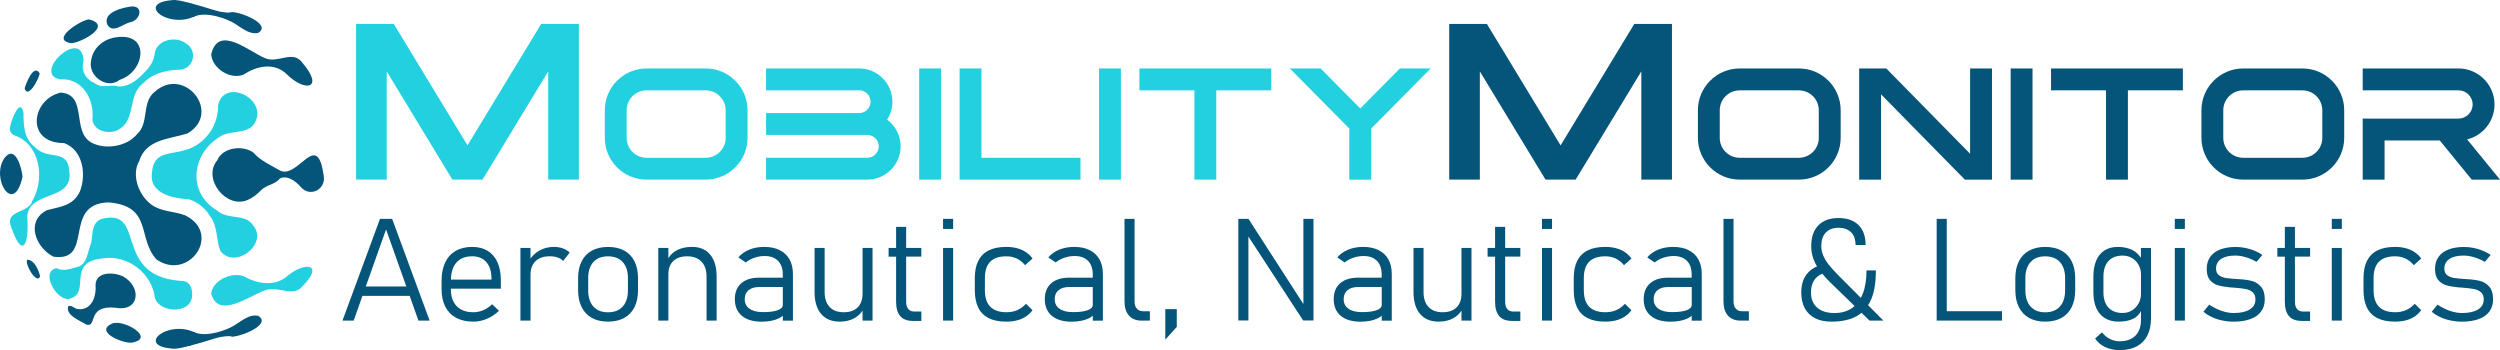 <svg xmlns="http://www.w3.org/2000/svg" id="Capa_2" data-name="Capa 2" viewBox="0 0 877.86 122.94"><defs><style>      .cls-1 {        fill: #22d0e0;      }      .cls-1, .cls-2 {        stroke-width: 0px;      }      .cls-2 {        fill: #05547a;      }    </style></defs><g id="Capa_1-2" data-name="Capa 1"><g><g><g><path class="cls-1" d="m53.3,61.24c.66-12.37,12.51-2.78,20.92-15.5,1.49-2.56,2.48-5.78,2.37-8.8,1.92-8.95,15.44-3.41,13.59,4.43-1.6,6.27-8.34,4.03-12.6,6.39-10.22,5.99-12.1,19.68-1.37,26.16,4.07,3.48,9.84.93,12.59,5.13,5.68,6.47-6.2,15.78-11.41,9.08-1.58-3.82-.82-8.65-3.64-12.22-1.69-2.91-4.25-4.89-7.47-5.95-5.26-.24-13.59-1.87-12.98-8.72Z"></path><path class="cls-1" d="m29.33,21.29c-.96,3.89.78,6.53,4.26,8.15,2.4,1.68,5.37.06,8.02.9,4.24.23,7.56-3.16,10.19-6.06,1.39-1.6,2.29-3.44,2.53-5.55.75-4.85,7.54-6.22,11.02-3.44,4.32,2.56,2.52,9.04-2.29,9.18-4.54.11-9.44,1.25-12.66,4.65-5.45,3.87-2.78,12.2-7.96,15.85-3.05,2.62-9.55,1.48-9.99-2.97.8-7.02-3.54-14.77-11.36-14.13-10.06-1.97,7.73-18.62,8.23-6.59Z"></path><path class="cls-1" d="m67.46,103.28c.36,7.02-11.15,6.96-13.06,1.36-1.05-8.67-9.42-15.16-18.07-13.94-13.75,1.19-3.62,12.7-12.48,14.33-4.37-.02-9.71-9.76-4.01-10.85,2.45,1.21,4.7.25,7.16-.4,3.74-.72,3.7-5.58,5.02-8.45.64-3.14-.03-6.74,3.37-8.38,16.47-4.46,3.71,19.75,27.91,21.67,2.99-.17,4.2,1.97,4.16,4.68Z"></path><path class="cls-1" d="m24.43,61.02c.57,9.55-14.15,5.92-14.87,14.99.76,8.87-1.41,16.19-5.81,3.25-1.82-5.59,6.53-4.33,7.63-8.79,4.4-7.47,2.85-19.67-6.08-22.83-1.48-.59-2.16-1.67-1.69-3.38.35-2.06,3.52-10.49,4.65-4.5-.02,4.26.18,8.98,3.9,11.8,4.69,5.21,12.04-.09,12.26,9.47Z"></path><path class="cls-1" d="m74.16,103.11c2.49,9.11,13.35.77,18.87-1.15,4.57-1.79,9.86,2.73,13.28-1.55,7.69-7.76.71-8.89-5.94-3.05-4.4,3.34-10.32,2.19-14.8-.36-4.65-1.66-11.06,1.79-11.41,6.11Z"></path></g><path class="cls-2" d="m21.27,32.5c9.73.68,3.65,13.77,10.94,17.62,4.81,2.53,12.23,1.34,15.79-2.87,4.55-4,1.58-11.31,6.32-15,10.31-9.37,23.87,7.34,11.5,14.61-6.35,2.02-14.52,1.98-16.94,9.68-2.89,5.04-.06,12.26,4.42,15.41,3.49,2.46,7.87,2.18,11.73,3.67,13.1,6.48,1.22,23.3-10.09,15.48-6.84-7.56-1.3-18.67-16.7-20.03-16.62.32-4.86,21.16-19.5,19.05-6.22-3.18-9.87-12.38-2.31-16.3,4.74-1.3,9.2-1.43,11.64-6.63,2.3-5.86,1.1-14.54-5.56-16.95-13.75.02-11.44-15.4-1.23-17.72Z"></path><path class="cls-2" d="m113.65,61.6c.99,4.92-4.88,7.94-8.14,3.94-1.68-1.88-4.61-4.14-7.19-2.88-1.78,2.21-4.66,2.17-6.59,4.07-1.37,1.43-2.88,2.67-4.73,3.47-7.51,3.33-16.07-7.43-10.74-13.88,1.94-4.6,8.92-5.43,12.64-2.79,2.61,2.93,6.13,4.44,9.43,6.36,6.4,3.12,13.03-14.72,15.31,1.71Z"></path><path class="cls-2" d="m74.16,19.06c2.49-10.62,13.35-.9,18.87,1.34,4.57,2.08,9.86-3.18,13.28,1.8,7.69,9.05.71,10.36-5.94,3.56-4.4-3.89-10.32-2.55-14.8.42-4.65,1.93-11.06-2.09-11.41-7.12Z"></path><path class="cls-2" d="m31.87,22.39c.23-5.31,4.34-8.86,9.43-9.37,11.52-1.34,9.58,12.16.71,15.02-4.06,3.25-10.29-.66-10.15-5.64Z"></path><path class="cls-2" d="m40.56,108.06c-10.25-1.03-6.21,6.98-10.23,5.93-2.21-1.4-7.36-3.23-6.38-6.44,1.06-.69,2.33,1.02,3.52,1,4.85.47,6.46-4.74,6.08-8.66.31-4.67,6.55-4.36,9.72-2.79,6.52,3.62,5.84,12.51-2.73,10.96Z"></path><path class="cls-2" d="m7.91,62.05c-3.02,13.98-11.33.61-6.35-6.55,3.78-4.94,6.11,3.5,6.35,6.55Z"></path><path class="cls-2" d="m25.07,15.17c-7.73-1.12,3.14-8.02,6.1-8.37,8.55,2.05-2.29,8.08-6.1,8.37Z"></path><path class="cls-2" d="m46.15,2.27c4.46-.25,3.06,4.85-.33,5.53-2.6.48-6.15,4.15-8.12.89-1.79-4.43,5.47-6.05,8.46-6.42Z"></path><path class="cls-2" d="m46.2,120.33c-3.15.27-13.07-3.81-6.94-6.67,4.08-1.81,15.76,5.19,6.94,6.67Z"></path><path class="cls-2" d="m13.94,25.8c-.18,1.66-4.01,9.1-5.29,5.3.47-1.9,3.24-8.92,5.29-5.3Z"></path><path class="cls-2" d="m14.09,97.01c-1.09,3.16-5.55-4.3-4.54-5.82,2.59.09,4,3.63,4.54,5.82Z"></path><g><path class="cls-2" d="m60.81.02c1.91-.27,12.48,2.24,9.29,4.68C60.57,11.5,46.45.98,60.81.02Z"></path><path class="cls-2" d="m81.53,4.28c2.9-.13,14.08,4.29,9.12,7.29-3.55.69-6.38-2.42-9.34-3.91-3.01-1.59-3.3-2.72.22-3.38Z"></path><path class="cls-2" d="m65.91.87s4.59,1.19,9.08,2.62c4.5,1.43,7.07.81,7.07.81l-1.15,3.14s-8.21-3.99-13.11-1.45l-1.88-5.12Z"></path></g><g><path class="cls-2" d="m60.81,122.44c1.91.27,12.48-2.24,9.29-4.68-9.53-6.8-23.64,3.72-9.29,4.68Z"></path><path class="cls-2" d="m81.53,118.18c2.9.13,14.08-4.29,9.12-7.29-3.55-.69-6.38,2.42-9.34,3.91-3.01,1.59-3.3,2.72.22,3.38Z"></path><path class="cls-2" d="m65.91,121.6s4.59-1.19,9.08-2.62c4.5-1.43,7.07-.81,7.07-.81l-1.15-3.14s-8.21,3.99-13.11,1.45l-1.88,5.12Z"></path></g></g><g><path class="cls-1" d="m125.05,8.4h13.23l25.88,42.65,25.88-42.65h13.22v54.67h-10.76V25.07l-23.06,38h-10.58l-23.06-38v38h-10.76V8.4Z"></path><path class="cls-1" d="m238.39,24.04h9.45c8.06,0,14.65,6.59,14.65,14.65v9.73c0,8.06-6.6,14.65-14.65,14.65h-20.82c-8.06,0-14.65-6.59-14.65-14.65v-9.73c0-8.06,6.59-14.65,14.65-14.65h11.37Zm-5.11,31.36h14.56c3.84,0,6.97-3.14,6.97-6.97v-9.73c0-3.84-3.14-6.97-6.97-6.97h-20.82c-3.84,0-6.97,3.14-6.97,6.97v9.73c0,3.84,3.14,6.97,6.97,6.97h6.27Z"></path><path class="cls-1" d="m308.57,51.39c0-2.18-1.82-4-4-4h-35.57v-7.68h32.69c2.2,0,4-1.8,4-4s-1.8-4-4-4h-32.69v-7.68h32.69c6.42,0,11.68,5.25,11.68,11.68,0,2.31-.68,4.48-1.86,6.3,2.87,2.13,4.74,5.55,4.74,9.38,0,6.43-5.26,11.68-11.68,11.68h-35.57v-7.68h35.57c2.18,0,4-1.82,4-4Z"></path><path class="cls-1" d="m330.45,24.04v39.04h-7.68V24.04h7.68Z"></path><path class="cls-1" d="m344.64,63.07h-7.68V24.04h7.68v31.36h34.77v7.68h-34.77Z"></path><path class="cls-1" d="m393.6,24.04v39.04h-7.68V24.04h7.68Z"></path><path class="cls-1" d="m446.4,31.72h-19.31v31.36h-7.68v-31.36h-19.31v-7.68h46.29v7.68Z"></path><path class="cls-1" d="m452.91,24.04h10.81l13.92,14.06,13.92-14.06h10.81l-19.32,19.52-1.57,1.58v17.94h-7.68v-17.94l-1.56-1.58-19.32-19.52Z"></path><path class="cls-2" d="m508.89,8.4h13.22l25.88,42.65,25.88-42.65h13.23v54.67h-10.76V25.07l-23.06,38h-10.58l-23.06-38v38h-10.76V8.4Z"></path><path class="cls-2" d="m622.23,24.04h9.46c8.06,0,14.65,6.59,14.65,14.65v9.73c0,8.06-6.59,14.65-14.65,14.65h-20.83c-8.06,0-14.65-6.59-14.65-14.65v-9.73c0-8.06,6.59-14.65,14.65-14.65h11.37Zm-5.11,31.36h14.56c3.84,0,6.97-3.14,6.97-6.97v-9.73c0-3.84-3.14-6.97-6.97-6.97h-20.83c-3.84,0-6.97,3.14-6.97,6.97v9.73c0,3.84,3.14,6.97,6.97,6.97h6.26Z"></path><path class="cls-2" d="m653.59,24.04h8.77l29.43,29.95v-29.95h7.68v39.04h-9.52l-29.43-29.95v29.95h-7.68V24.04h.75Z"></path><path class="cls-2" d="m713.71,24.04v39.04h-7.68V24.04h7.68Z"></path><path class="cls-2" d="m766.51,31.72h-19.31v31.36h-7.68v-31.36h-19.31v-7.68h46.29v7.68Z"></path><path class="cls-2" d="m799.04,24.04h9.46c8.06,0,14.65,6.59,14.65,14.65v9.73c0,8.06-6.59,14.65-14.65,14.65h-20.83c-8.06,0-14.65-6.59-14.65-14.65v-9.73c0-8.06,6.59-14.65,14.65-14.65h11.37Zm-5.11,31.36h14.56c3.84,0,6.97-3.14,6.97-6.97v-9.73c0-3.84-3.14-6.97-6.97-6.97h-20.83c-3.84,0-6.97,3.14-6.97,6.97v9.73c0,3.84,3.14,6.97,6.97,6.97h6.26Z"></path><path class="cls-2" d="m846.08,41.64h17.22c2.71,0,4.96-2.25,4.96-4.96s-2.25-4.96-4.96-4.96h-33.65v-7.68h33.65c6.95,0,12.64,5.69,12.64,12.64,0,5.91-4.11,10.91-9.62,12.27l11.54,14.13h-9.92l-11.24-13.76h-19.37v13.76h-7.68v-21.44h16.43Z"></path></g><g><path class="cls-2" d="m133.43,76.85l-13.17,35.72h3.93l3.08-8.67h16.58l3.08,8.67h3.93l-13.16-35.72h-4.27Zm-4.99,23.75l7.12-20.04,7.12,20.04h-14.24Z"></path><path class="cls-2" d="m171.24,88.08c-1.51-.92-3.33-1.38-5.45-1.38-2.26,0-4.19.47-5.8,1.4-1.6.94-2.83,2.29-3.67,4.08-.85,1.79-1.27,3.94-1.27,6.46v2.87c0,2.41.44,4.47,1.31,6.18.88,1.71,2.15,3.01,3.82,3.91,1.67.89,3.68,1.34,6.04,1.34,1.61,0,3.19-.33,4.77-1,1.57-.66,2.98-1.6,4.22-2.81l-2.41-2.31c-.9.9-1.93,1.59-3.08,2.09-1.15.49-2.32.73-3.5.73-2.5,0-4.44-.7-5.82-2.1-1.38-1.4-2.07-3.38-2.07-5.93v-.25h17.54v-2.92c0-2.47-.4-4.59-1.19-6.35-.79-1.76-1.94-3.1-3.45-4.02Zm1.35,10.09h-14.24c.03-2.57.67-4.57,1.93-5.99,1.29-1.46,3.13-2.18,5.5-2.18,2.16,0,3.84.69,5.02,2.07,1.19,1.38,1.78,3.34,1.78,5.86v.24Z"></path><path class="cls-2" d="m194.42,86.7c-1.8,0-3.46.43-4.98,1.27-1.26.7-2.3,1.65-3.15,2.81v-3.71h-3.54v25.5h3.54v-16.14c0-2.01.59-3.59,1.77-4.73,1.18-1.14,2.83-1.71,4.96-1.71,1.05,0,1.97.14,2.77.41.79.28,1.45.69,1.98,1.23l2.28-2.95c-.7-.65-1.53-1.15-2.47-1.49-.94-.33-1.99-.5-3.16-.5Z"></path><path class="cls-2" d="m219.19,88c-1.57-.86-3.46-1.29-5.68-1.29s-4.1.43-5.67,1.29c-1.57.86-2.77,2.11-3.6,3.76-.83,1.65-1.24,3.63-1.24,5.93v4.15c0,2.34.41,4.34,1.24,6,.83,1.66,2.03,2.93,3.6,3.8,1.57.87,3.46,1.3,5.67,1.3s4.1-.44,5.68-1.3c1.57-.87,2.77-2.12,3.6-3.77.83-1.65,1.24-3.63,1.24-5.96v-4.23c0-2.31-.41-4.29-1.24-5.93-.83-1.65-2.03-2.9-3.6-3.76Zm1.3,13.92c0,2.46-.61,4.36-1.83,5.71s-2.94,2.03-5.17,2.03-3.92-.68-5.13-2.03c-1.21-1.35-1.82-3.25-1.82-5.71v-4.23c0-2.44.6-4.33,1.82-5.67,1.21-1.34,2.92-2.01,5.13-2.01s3.95.67,5.17,2.01c1.22,1.34,1.83,3.23,1.83,5.67v4.23Z"></path><path class="cls-2" d="m242.94,86.7c-1.97,0-3.69.37-5.18,1.12-1.23.62-2.24,1.56-3.07,2.8v-3.55h-3.54v25.5h3.54v-16.21c0-2.03.58-3.6,1.73-4.7s2.78-1.66,4.88-1.66,3.84.62,5.02,1.87c1.19,1.24,1.78,3,1.78,5.25v15.45h3.54v-15.48c0-3.31-.76-5.87-2.27-7.68-1.51-1.81-3.66-2.72-6.42-2.72Z"></path><path class="cls-2" d="m273.79,87.82c-1.51-.74-3.32-1.12-5.43-1.12-1.93,0-3.69.32-5.27.97-1.58.65-2.85,1.55-3.82,2.72l2.58,1.77c.9-.72,1.93-1.28,3.1-1.67,1.16-.39,2.35-.59,3.56-.59,2.03,0,3.6.57,4.71,1.71,1.1,1.14,1.66,2.74,1.66,4.81v1.08h-8.25c-2.73,0-4.85.66-6.35,1.98-1.5,1.32-2.25,3.18-2.25,5.59s.82,4.45,2.46,5.82c1.64,1.37,3.95,2.07,6.93,2.07,1.18,0,2.28-.1,3.3-.29,1.02-.2,1.93-.49,2.73-.87.56-.27,1.02-.59,1.44-.93v1.73h3.54v-16.38c0-2-.39-3.7-1.18-5.12-.79-1.42-1.93-2.5-3.44-3.25Zm-.74,21.12c-1.21.44-2.91.66-5.11.66-2.05,0-3.63-.4-4.75-1.19-1.12-.79-1.68-1.91-1.68-3.35,0-1.36.45-2.41,1.34-3.16.89-.74,2.16-1.12,3.8-1.12h8.23v6.29c0,.8-.61,1.42-1.82,1.87Z"></path><path class="cls-2" d="m302.88,103.16c0,2.07-.58,3.66-1.73,4.79s-2.79,1.69-4.9,1.69-3.78-.61-4.94-1.85c-1.16-1.24-1.74-2.98-1.74-5.22v-15.5h-3.54v15.5c0,3.3.76,5.84,2.29,7.65,1.53,1.81,3.7,2.72,6.52,2.72,2.1,0,3.86-.43,5.3-1.28,1.21-.72,2.11-1.59,2.74-2.6v3.51h3.51v-25.5h-3.51v16.09Z"></path><path class="cls-2" d="m318.2,79.66h-3.54v7.41h-2.63v3.05h2.63v15.82c0,2.22.48,3.91,1.44,5.04.96,1.14,2.47,1.71,4.53,1.71h2.9v-3.29h-2.41c-.97,0-1.7-.29-2.19-.89s-.74-1.43-.74-2.53v-15.87h5.33v-3.05h-5.33v-7.41Z"></path><rect class="cls-2" x="331.15" y="87.07" width="3.54" height="25.5"></rect><rect class="cls-2" x="331.15" y="76.85" width="3.54" height="3.54"></rect><path class="cls-2" d="m347.72,91.9c1.25-1.27,3.15-1.9,5.69-1.9,1.31,0,2.51.26,3.6.77,1.09.52,2.07,1.3,2.93,2.34l2.63-2.33c-.67-.91-1.46-1.67-2.36-2.27-.9-.6-1.93-1.05-3.07-1.35-1.15-.31-2.41-.46-3.81-.46-2.46,0-4.5.41-6.13,1.22-1.63.81-2.85,2.03-3.67,3.65-.82,1.62-1.23,3.65-1.23,6.09v4.2c0,2.47.41,4.53,1.21,6.17.81,1.63,2.04,2.86,3.67,3.68,1.64.82,3.68,1.23,6.14,1.23,1.39,0,2.66-.15,3.81-.44,1.15-.29,2.17-.74,3.07-1.33.9-.59,1.68-1.33,2.36-2.24l-2.28-2.26c-.92,1-1.95,1.74-3.08,2.24-1.14.49-2.4.73-3.8.73-2.52,0-4.41-.65-5.67-1.94-1.26-1.29-1.89-3.24-1.89-5.84v-4.2c0-2.58.63-4.49,1.88-5.76Z"></path><path class="cls-2" d="m382.63,87.82c-1.51-.74-3.32-1.12-5.43-1.12-1.93,0-3.69.32-5.27.97-1.58.65-2.85,1.55-3.82,2.72l2.58,1.77c.9-.72,1.93-1.28,3.1-1.67,1.16-.39,2.35-.59,3.56-.59,2.03,0,3.6.57,4.71,1.71,1.1,1.14,1.66,2.74,1.66,4.81v1.08h-8.25c-2.73,0-4.85.66-6.35,1.98-1.5,1.32-2.25,3.18-2.25,5.59s.82,4.45,2.46,5.82c1.64,1.37,3.95,2.07,6.93,2.07,1.18,0,2.28-.1,3.3-.29,1.02-.2,1.93-.49,2.73-.87.56-.27,1.02-.59,1.44-.93v1.73h3.54v-16.38c0-2-.39-3.7-1.18-5.12-.79-1.42-1.93-2.5-3.44-3.25Zm-.74,21.12c-1.21.44-2.91.66-5.11.66-2.05,0-3.63-.4-4.75-1.19-1.12-.79-1.68-1.91-1.68-3.35,0-1.36.45-2.41,1.34-3.16.89-.74,2.16-1.12,3.8-1.12h8.23v6.29c0,.8-.61,1.42-1.82,1.87Z"></path><path class="cls-2" d="m399.2,108.39c-.53-.6-.8-1.44-.8-2.52v-29.01h-3.54v28.96c0,2.14.52,3.81,1.56,4.99,1.04,1.18,2.51,1.77,4.41,1.77h2.94v-3.29h-2.35c-.95,0-1.69-.3-2.22-.9Z"></path><polygon class="cls-2" points="409.19 119.25 413.22 114.78 413.22 108.54 409.19 108.54 409.19 119.25"></polygon><polygon class="cls-2" points="457.68 106.78 438.39 76.85 434.83 76.85 434.83 112.54 438.37 112.54 438.37 83.06 457.6 112.54 461.22 112.54 461.22 76.85 457.68 76.85 457.68 106.78"></polygon><path class="cls-2" d="m484.1,87.82c-1.51-.74-3.31-1.12-5.43-1.12-1.93,0-3.69.32-5.27.97-1.58.65-2.85,1.55-3.82,2.72l2.58,1.77c.9-.72,1.93-1.28,3.09-1.67,1.16-.39,2.35-.59,3.56-.59,2.03,0,3.6.57,4.7,1.71,1.11,1.14,1.66,2.74,1.66,4.81v1.08h-8.25c-2.73,0-4.85.66-6.35,1.98-1.5,1.32-2.25,3.18-2.25,5.59s.82,4.45,2.46,5.82c1.64,1.37,3.95,2.07,6.93,2.07,1.18,0,2.28-.1,3.31-.29,1.02-.2,1.93-.49,2.72-.87.56-.27,1.02-.59,1.44-.93v1.73h3.53v-16.38c0-2-.39-3.7-1.18-5.12-.78-1.42-1.93-2.5-3.44-3.25Zm-.74,21.12c-1.21.44-2.92.66-5.11.66-2.05,0-3.64-.4-4.75-1.19-1.12-.79-1.68-1.91-1.68-3.35,0-1.36.45-2.41,1.34-3.16.89-.74,2.16-1.12,3.8-1.12h8.23v6.29c0,.8-.61,1.42-1.82,1.87Z"></path><path class="cls-2" d="m513.19,103.16c0,2.07-.58,3.66-1.73,4.79-1.16,1.13-2.79,1.69-4.9,1.69s-3.77-.61-4.94-1.85c-1.16-1.24-1.75-2.98-1.75-5.22v-15.5h-3.53v15.5c0,3.3.77,5.84,2.3,7.65,1.53,1.81,3.7,2.72,6.52,2.72,2.1,0,3.86-.43,5.29-1.28,1.21-.72,2.11-1.59,2.74-2.59v3.5h3.51v-25.5h-3.51v16.09Z"></path><path class="cls-2" d="m528.52,79.66h-3.53v7.41h-2.63v3.05h2.63v15.82c0,2.22.48,3.91,1.44,5.04.96,1.14,2.47,1.71,4.53,1.71h2.9v-3.29h-2.41c-.96,0-1.69-.29-2.18-.89-.49-.59-.74-1.43-.74-2.53v-15.87h5.33v-3.05h-5.33v-7.41Z"></path><rect class="cls-2" x="541.46" y="76.85" width="3.53" height="3.54"></rect><rect class="cls-2" x="541.46" y="87.07" width="3.53" height="25.5"></rect><path class="cls-2" d="m558.04,91.9c1.25-1.27,3.15-1.9,5.68-1.9,1.31,0,2.51.26,3.6.77,1.09.52,2.07,1.3,2.94,2.34l2.63-2.33c-.67-.91-1.46-1.67-2.36-2.27-.9-.6-1.92-1.05-3.07-1.35-1.15-.31-2.42-.46-3.81-.46-2.46,0-4.5.41-6.13,1.22-1.63.81-2.85,2.03-3.68,3.65-.82,1.62-1.23,3.65-1.23,6.09v4.2c0,2.47.4,4.53,1.21,6.17.81,1.63,2.04,2.86,3.68,3.68,1.63.82,3.68,1.23,6.14,1.23,1.39,0,2.66-.15,3.81-.44s2.17-.74,3.07-1.33c.9-.59,1.69-1.33,2.36-2.24l-2.29-2.26c-.91,1-1.94,1.74-3.08,2.24-1.14.49-2.41.73-3.8.73-2.52,0-4.41-.65-5.67-1.94-1.27-1.29-1.89-3.24-1.89-5.84v-4.2c0-2.58.63-4.49,1.88-5.76Z"></path><path class="cls-2" d="m592.95,87.82c-1.51-.74-3.31-1.12-5.43-1.12-1.93,0-3.69.32-5.27.97-1.58.65-2.85,1.55-3.82,2.72l2.58,1.77c.9-.72,1.93-1.28,3.09-1.67,1.16-.39,2.35-.59,3.56-.59,2.03,0,3.6.57,4.7,1.71,1.11,1.14,1.66,2.74,1.66,4.81v1.08h-8.25c-2.73,0-4.85.66-6.35,1.98-1.5,1.32-2.25,3.18-2.25,5.59s.82,4.45,2.46,5.82c1.64,1.37,3.95,2.07,6.93,2.07,1.18,0,2.28-.1,3.31-.29,1.02-.2,1.93-.49,2.72-.87.56-.27,1.02-.59,1.44-.93v1.73h3.53v-16.38c0-2-.39-3.7-1.18-5.12-.78-1.42-1.93-2.5-3.44-3.25Zm-.74,21.12c-1.21.44-2.92.66-5.11.66-2.05,0-3.64-.4-4.75-1.19-1.12-.79-1.68-1.91-1.68-3.35,0-1.36.45-2.41,1.34-3.16.89-.74,2.16-1.12,3.8-1.12h8.23v6.29c0,.8-.61,1.42-1.82,1.87Z"></path><path class="cls-2" d="m609.52,108.39c-.53-.6-.8-1.44-.8-2.52v-29.01h-3.53v28.96c0,2.14.52,3.81,1.56,4.99,1.04,1.18,2.51,1.77,4.41,1.77h2.95v-3.29h-2.36c-.95,0-1.69-.3-2.22-.9Z"></path><path class="cls-2" d="m657.15,104.93c1.04-2.64,1.56-5.96,1.56-9.97h-3.3c0,3.24-.44,5.98-1.31,8.2-.2.51-.43.98-.67,1.44l-7.65-7.67c-1.42-1.43-2.58-2.69-3.47-3.78-.88-1.1-1.57-2.2-2.05-3.32-.48-1.11-.73-2.26-.73-3.44,0-2.03.53-3.61,1.59-4.73,1.06-1.12,2.54-1.68,4.45-1.68s3.38.53,4.43,1.58c1.04,1.06,1.57,2.54,1.57,4.46h3.53c0-3.01-.83-5.34-2.49-6.99-1.66-1.65-4.01-2.47-7.04-2.47s-5.4.86-7.07,2.57c-1.67,1.71-2.5,4.13-2.5,7.26,0,1.62.26,3.14.78,4.57.32.88.75,1.74,1.25,2.58-1.22.51-2.27,1.23-3.12,2.16-1.61,1.75-2.41,4.08-2.41,7,0,2.16.41,4.01,1.24,5.54.82,1.53,2.03,2.69,3.61,3.5,1.58.8,3.48,1.2,5.71,1.2,3.75,0,6.77-.68,9.06-2.03.55-.32,1.06-.68,1.53-1.08l2.82,2.74h4.88l-5.38-5.4c.44-.69.83-1.43,1.15-2.24Zm-6.88,3.28c-1.68,1.14-3.7,1.71-6.08,1.71-2.62,0-4.66-.63-6.1-1.89-1.45-1.27-2.18-3.04-2.18-5.33s.69-4.12,2.07-5.39c.54-.5,1.17-.9,1.89-1.2.85,1.04,1.86,2.13,3.02,3.25l8.33,8.09c-.3.27-.61.54-.95.77Z"></path><polygon class="cls-2" points="683.59 76.85 680.05 76.85 680.05 112.57 682.56 112.57 683.59 112.57 702.99 112.57 702.99 109.28 683.59 109.28 683.59 76.85"></polygon><path class="cls-2" d="m723.85,88c-1.57-.86-3.46-1.29-5.67-1.29s-4.1.43-5.67,1.29c-1.57.86-2.77,2.11-3.6,3.76-.83,1.65-1.24,3.63-1.24,5.93v4.15c0,2.34.41,4.34,1.24,6,.82,1.66,2.03,2.93,3.6,3.8s3.46,1.3,5.67,1.3,4.1-.44,5.67-1.3c1.57-.87,2.77-2.12,3.6-3.77.82-1.65,1.24-3.63,1.24-5.96v-4.23c0-2.31-.41-4.29-1.24-5.93-.83-1.65-2.03-2.9-3.6-3.76Zm1.3,13.92c0,2.46-.61,4.36-1.83,5.71s-2.94,2.03-5.17,2.03-3.93-.68-5.13-2.03c-1.21-1.35-1.82-3.25-1.82-5.71v-4.23c0-2.44.61-4.33,1.82-5.67,1.21-1.34,2.92-2.01,5.13-2.01s3.95.67,5.17,2.01c1.22,1.34,1.83,3.23,1.83,5.67v4.23Z"></path><path class="cls-2" d="m751.78,90.54c-.81-1.22-1.81-2.15-3.01-2.75-1.47-.73-3.18-1.09-5.12-1.09-1.8,0-3.35.41-4.63,1.22-1.29.81-2.26,1.99-2.94,3.55-.67,1.56-1,3.43-1,5.63v5.55c0,2.17.35,4.02,1.03,5.55.69,1.54,1.69,2.71,3.02,3.52s2.92,1.22,4.77,1.22c2.07,0,3.8-.34,5.19-1.02,1.17-.57,2.06-1.48,2.7-2.67v3.05c0,2.39-.65,4.24-1.96,5.57-1.31,1.32-3.15,1.97-5.53,1.97-1.2,0-2.34-.27-3.42-.82-1.08-.54-2.01-1.32-2.78-2.32l-2.41,2.16c.83,1.29,2.01,2.3,3.51,3.01,1.51.71,3.23,1.07,5.16,1.07,2.31,0,4.28-.44,5.92-1.3,1.64-.87,2.89-2.13,3.74-3.81.86-1.67,1.29-3.68,1.29-6.01v-24.74h-3.54v3.47Zm-.78,15.9c-.53,1.03-1.28,1.86-2.26,2.5-.98.64-2.13.96-3.44.96-2.13,0-3.77-.64-4.94-1.91-1.16-1.27-1.75-3.05-1.75-5.34v-5.53c0-2.34.58-4.15,1.75-5.44,1.16-1.28,2.81-1.93,4.94-1.93,1.33,0,2.48.31,3.47.94.98.62,1.73,1.43,2.25,2.43.52,1,.77,2.06.77,3.17v6.95c0,1.12-.26,2.18-.78,3.21Z"></path><rect class="cls-2" x="763.67" y="76.85" width="3.53" height="3.54"></rect><rect class="cls-2" x="763.67" y="87.07" width="3.53" height="25.5"></rect><path class="cls-2" d="m790.83,98.69c-1.25-.34-2.77-.56-4.56-.66-.05-.01-.1-.02-.15-.02h-.15c-.07,0-.14,0-.21-.01-.07,0-.14-.01-.21-.01-1.7-.1-3.04-.23-4.02-.39-.98-.16-1.78-.5-2.42-1-.64-.5-.96-1.25-.96-2.27,0-1.46.59-2.59,1.76-3.39,1.18-.8,2.84-1.2,4.99-1.2,1.15,0,2.38.19,3.69.58,1.31.39,2.57.93,3.78,1.63l2.04-2.43c-.85-.59-1.79-1.09-2.81-1.51-1.02-.42-2.09-.74-3.21-.96-1.11-.22-2.22-.33-3.34-.33-2.14,0-3.98.31-5.51.91-1.53.6-2.69,1.48-3.48,2.63-.8,1.15-1.19,2.54-1.19,4.18s.38,3.01,1.14,3.9c.76.9,1.71,1.51,2.84,1.84,1.13.33,2.54.57,4.23.74.06,0,.13,0,.19.01.07.01.13.01.2.01.16.02.33.03.5.04.17,0,.34.02.5.03,1.75.14,3.11.29,4.1.49.98.2,1.79.57,2.44,1.13s.97,1.4.97,2.51c0,1.52-.66,2.7-2,3.53-1.34.84-3.22,1.25-5.66,1.25-1.34,0-2.76-.26-4.25-.77-1.49-.52-2.93-1.24-4.32-2.17l-2.04,2.48c.87.74,1.86,1.37,2.98,1.89,1.12.53,2.33.92,3.63,1.19,1.29.27,2.63.41,4.01.41,2.31,0,4.28-.31,5.92-.92,1.64-.61,2.88-1.5,3.73-2.66.85-1.16,1.28-2.58,1.28-4.23,0-1.92-.43-3.38-1.28-4.4-.85-1.02-1.9-1.7-3.15-2.04Z"></path><path class="cls-2" d="m805.84,79.66h-3.53v7.41h-2.63v3.05h2.63v15.82c0,2.22.48,3.91,1.44,5.04.96,1.14,2.47,1.71,4.53,1.71h2.9v-3.29h-2.41c-.96,0-1.69-.29-2.18-.89-.49-.59-.74-1.43-.74-2.53v-15.87h5.33v-3.05h-5.33v-7.41Z"></path><rect class="cls-2" x="818.79" y="76.85" width="3.53" height="3.54"></rect><rect class="cls-2" x="818.79" y="87.07" width="3.53" height="25.5"></rect><path class="cls-2" d="m835.36,91.9c1.25-1.27,3.15-1.9,5.68-1.9,1.31,0,2.51.26,3.6.77,1.09.52,2.07,1.3,2.94,2.34l2.63-2.33c-.67-.91-1.46-1.67-2.36-2.27-.9-.6-1.92-1.05-3.07-1.35-1.15-.31-2.42-.46-3.81-.46-2.46,0-4.5.41-6.13,1.22-1.63.81-2.85,2.03-3.68,3.65-.82,1.62-1.23,3.65-1.23,6.09v4.2c0,2.47.4,4.53,1.21,6.17.81,1.63,2.04,2.86,3.68,3.68,1.63.82,3.68,1.23,6.14,1.23,1.39,0,2.66-.15,3.81-.44,1.15-.29,2.17-.74,3.07-1.33.9-.59,1.69-1.33,2.36-2.24l-2.29-2.26c-.91,1-1.94,1.74-3.08,2.24-1.14.49-2.41.73-3.8.73-2.52,0-4.41-.65-5.67-1.94-1.27-1.29-1.89-3.24-1.89-5.84v-4.2c0-2.58.63-4.49,1.88-5.76Z"></path><path class="cls-2" d="m874.15,100.73c-.85-1.02-1.9-1.7-3.15-2.04-1.25-.34-2.77-.56-4.56-.66-.05-.01-.1-.02-.15-.02h-.15c-.07,0-.14,0-.21-.01s-.14-.01-.21-.01c-1.7-.1-3.04-.23-4.02-.39-.98-.16-1.78-.5-2.42-1-.64-.5-.96-1.25-.96-2.27,0-1.46.59-2.59,1.76-3.39,1.18-.8,2.84-1.2,4.99-1.2,1.15,0,2.38.19,3.69.58,1.31.39,2.57.93,3.78,1.63l2.04-2.43c-.85-.59-1.79-1.09-2.81-1.51-1.02-.42-2.09-.74-3.21-.96-1.11-.22-2.22-.33-3.34-.33-2.14,0-3.98.31-5.51.91-1.53.6-2.69,1.48-3.48,2.63-.8,1.15-1.19,2.54-1.19,4.18s.38,3.01,1.14,3.9c.76.9,1.71,1.51,2.84,1.84,1.13.33,2.54.57,4.23.74.06,0,.13,0,.19.01.07.01.13.01.2.01.16.02.33.03.5.04.17,0,.34.02.5.03,1.75.14,3.11.29,4.1.49.98.2,1.79.57,2.44,1.13s.97,1.4.97,2.51c0,1.52-.66,2.7-2,3.53-1.34.84-3.22,1.25-5.66,1.25-1.34,0-2.76-.26-4.25-.77-1.49-.52-2.93-1.24-4.32-2.17l-2.04,2.48c.87.74,1.86,1.37,2.98,1.89,1.12.53,2.33.92,3.63,1.19,1.29.27,2.63.41,4.01.41,2.31,0,4.28-.31,5.92-.92,1.64-.61,2.88-1.5,3.73-2.66.85-1.16,1.28-2.58,1.28-4.23,0-1.92-.43-3.38-1.28-4.4Z"></path></g></g></g></svg>